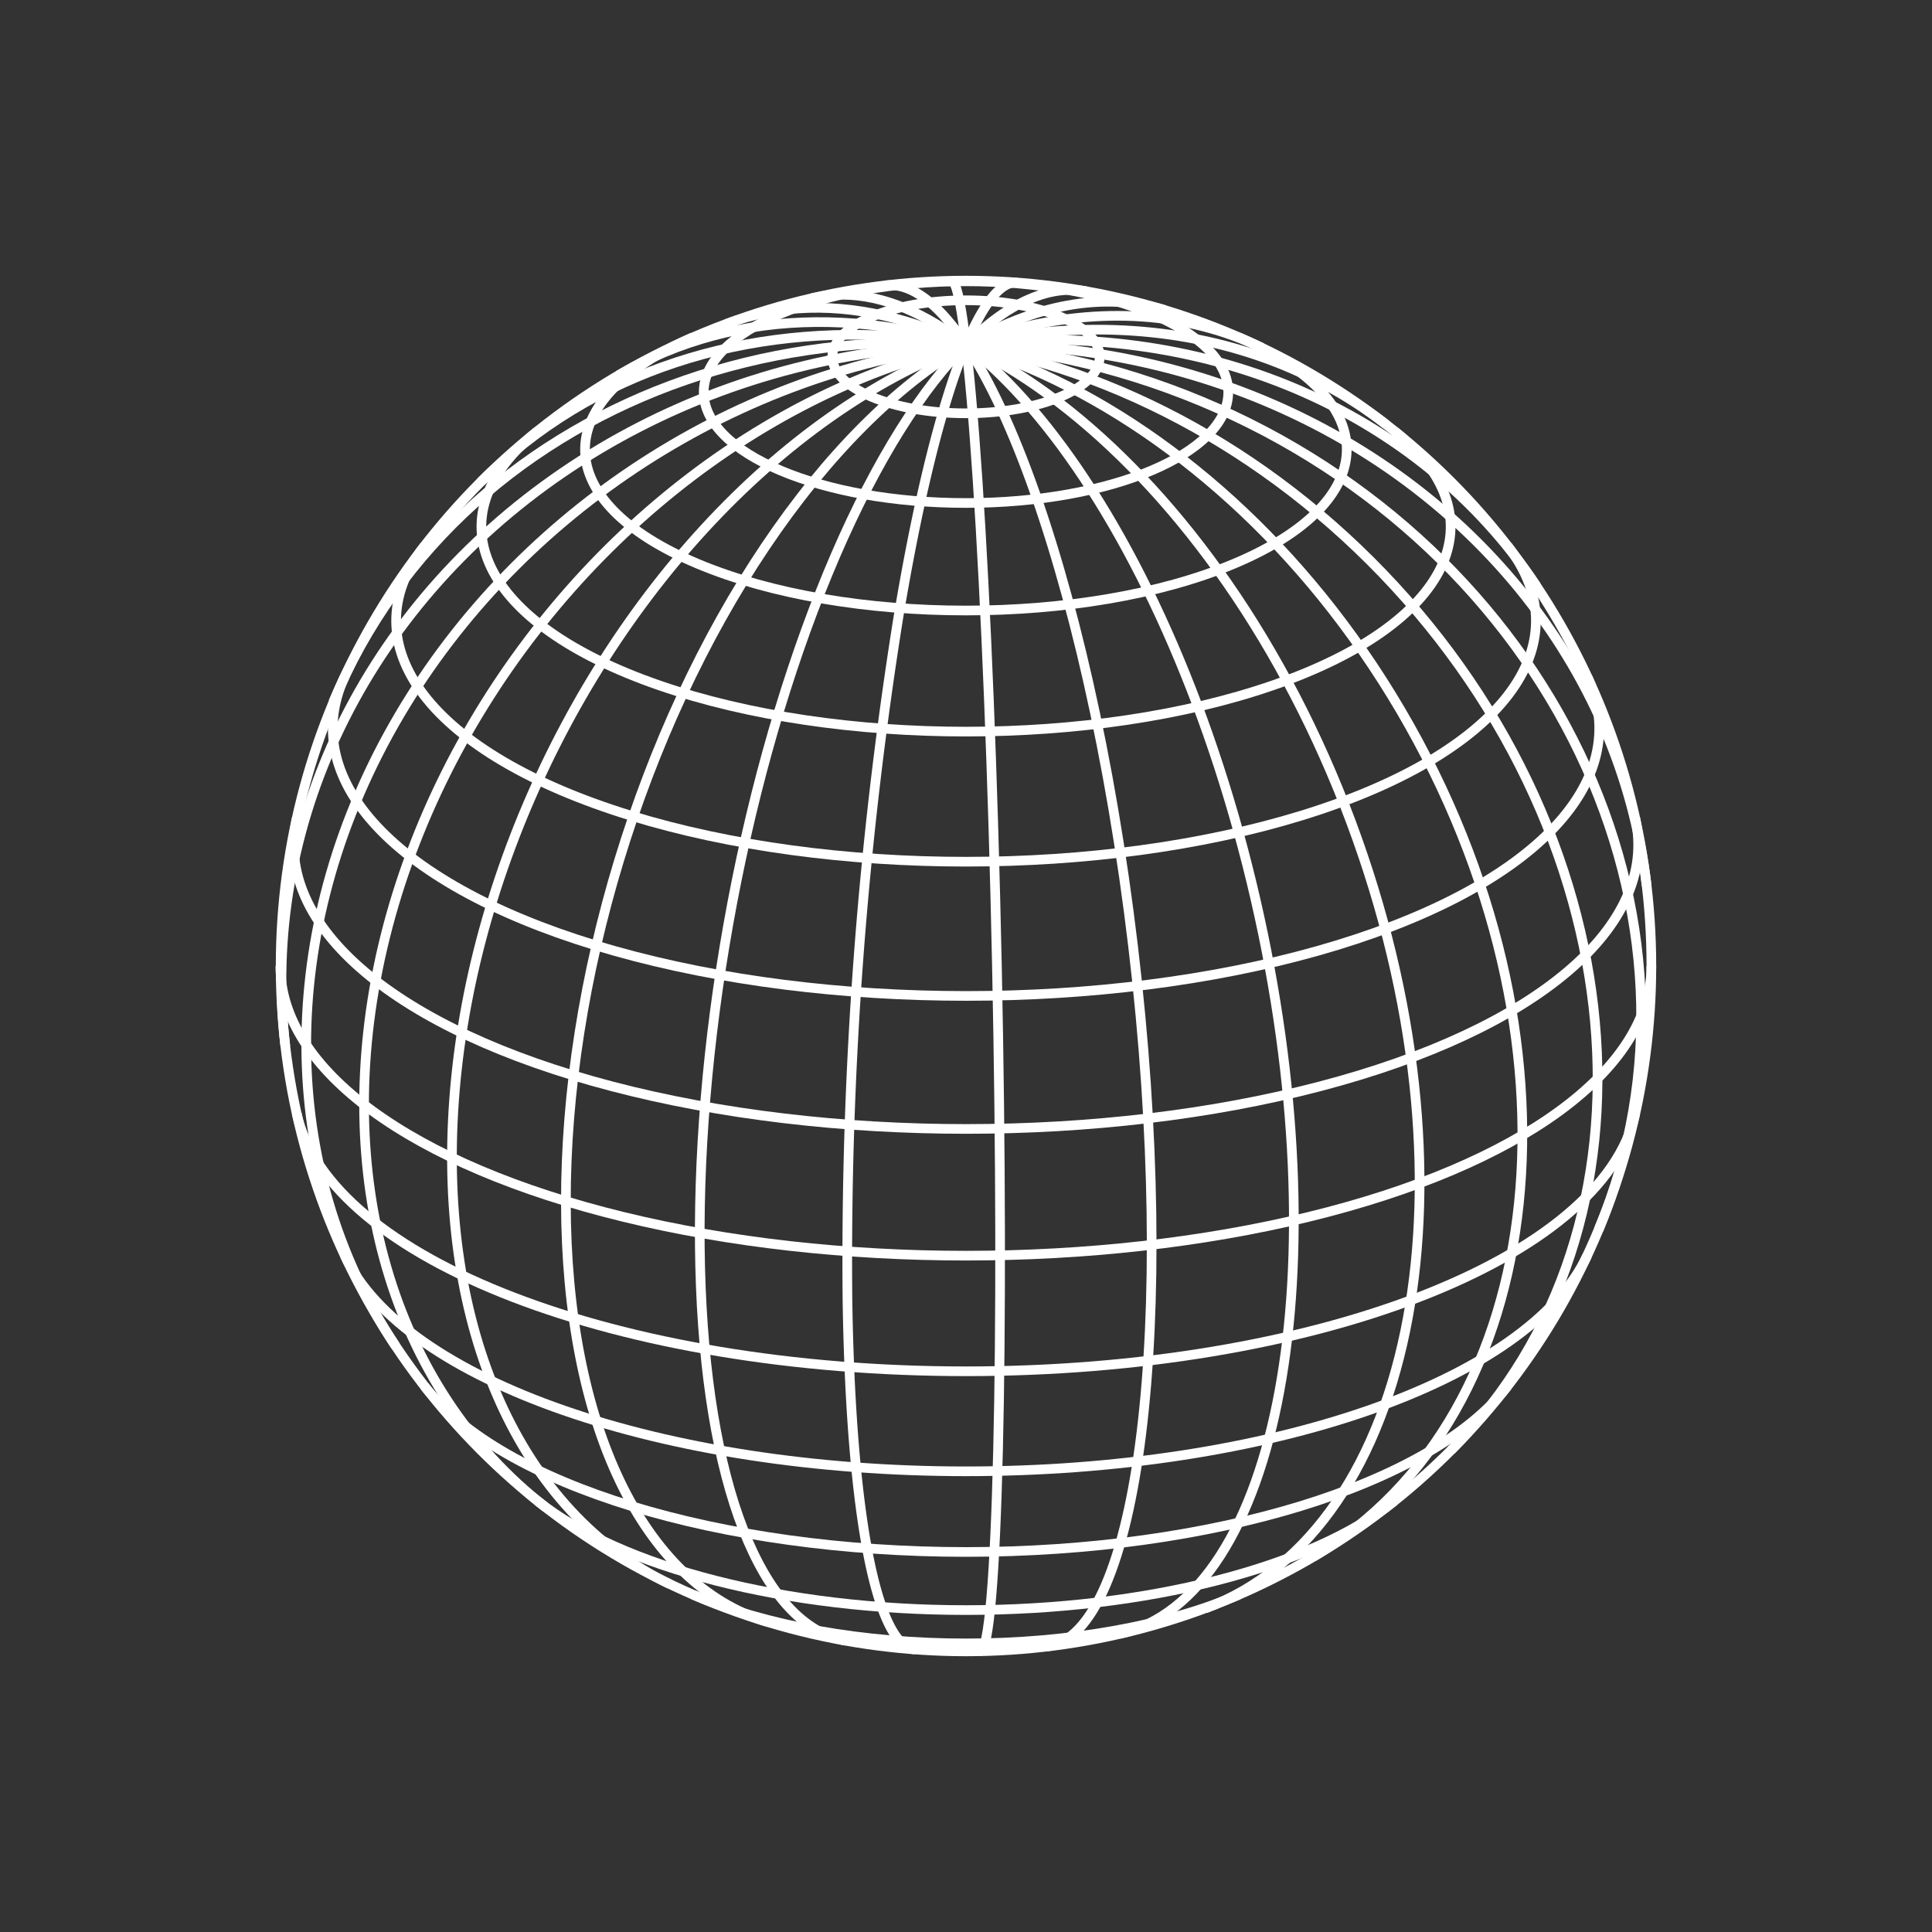<svg 
id="Layer_1" 
data-name="Layer 1" 
xmlns="http://www.w3.org/2000/svg" 
viewBox="0 0 400 400">
<rect x="0" y="0" width="400" height="400" fill="#333333" stroke="none"/>
<defs>
<style>.cls-1{fill:none;stroke:#fff;stroke-width:2px;}</style>
</defs>
<title>logo_no_background</title>
<g id="layer1"><g id="g4810"><g id="g4778"><path id="path4750" class="cls-1" d="M69,145.36C96,80.81,176.44,52.93,248.77,83.11s109.12,107,82.19,171.53"/><path id="path4752" class="cls-1" d="M99.53,99.79c46.23-46.34,128.68-39,184.16,16.3s63,137.78,16.78,184.12"/><path id="path4754" class="cls-1" d="M128.09,77.67C177.81,48.45,250.31,79.52,290,147.08s31.61,146-18.11,175.25"/><path id="path4756" class="cls-1" d="M150.41,67.05c44-16.43,101.94,29.78,129.33,103.21S293.62,316.53,249.59,333"/><path id="path4758" class="cls-1" d="M168.17,61.72c33.11-7.62,74.2,48.11,91.77,124.48s5,144.46-28.11,152.08"/><path id="path4760" class="cls-1" d="M183.25,59.09c19.1-2.27,42.09,59,51.34,136.8s1.27,142.74-17.84,145"/><path id="path4762" class="cls-1" d="M197,58.13c3.54-.07,7.75,63.38,9.4,141.73s.12,141.93-3.42,142"/><path id="path4764" class="cls-1" d="M189.46,341.51c-8-.6-13.31-28.12-14-72.19A842.41,842.41,0,0,1,186,127.81c7.24-43.49,16.61-69.91,24.56-69.32"/><path id="path4766" class="cls-1" d="M175.11,339.7c-17.57-3.13-29.06-32.65-30.15-77.44s8.4-98,24.89-139.7,37.47-65.39,55-62.26"/><path id="path4768" class="cls-1" d="M158.75,335.77c-25.67-7.8-41.52-40.88-41.59-86.79s15.66-97.66,41.26-135.77,57.17-56.78,82.83-49"/><path id="path4770" class="cls-1" d="M138.71,328C107.64,313.1,90.61,275,94,227.92s26.79-95.82,61.28-128,74.9-42.8,106-27.92"/><path id="path4772" class="cls-1" d="M113,312.1c-31.88-24.74-44.75-69-33.77-116s44.14-89.79,87-112.1S255.12,63.16,287,87.9"/><path id="path4774" class="cls-1" d="M81.88,278.64c-24.51-36.82-24.64-85.83-.35-128.57s69.31-72.71,118.11-78.63,94,13.11,118.48,49.92"/><path id="path4776" class="cls-1" d="M59.08,216.64c-5.38-45.57,16.51-90.86,57.41-118.79s94.63-34.28,140.92-16.64,78.13,56.57,83.51,102.15"/></g><g id="g4806"><path id="path4780" class="cls-1" d="M256.46,330.18c-14.84,6.44-35.2,10.07-56.46,10.07s-41.62-3.63-56.46-10.07"/><path id="path4782" class="cls-1" d="M288.76,310.71c-17.36,13.92-51.53,22.64-88.76,22.64s-71.4-8.72-88.76-22.64"/><path id="path4784" class="cls-1" d="M312.11,287C296.22,307.47,251,321.32,200,321.32S103.78,307.47,87.89,287"/><path id="path4786" class="cls-1" d="M328.63,259.92c-12.1,26-66,44.7-128.63,44.7S83.47,285.89,71.37,259.92"/><path id="path4788" class="cls-1" d="M338.57,230.55c-6.66,30.24-66.71,53.36-138.57,53.36S68.09,260.79,61.43,230.55"/><path id="path4790" class="cls-1" d="M341.9,200c0,21.43-27,41.23-70.95,51.94s-98,10.71-141.9,0-71-30.51-71-51.94"/><path id="path4792" class="cls-1" d="M338.57,169.45c4.9,22.23-20.39,43.71-65.29,55.47s-101.67,11.75-146.56,0-70.19-33.24-65.29-55.47"/><path id="path4794" class="cls-1" d="M328.63,140.08c10.23,22-11.81,44.37-55.87,56.8s-101.47,12.42-145.52,0-66.1-34.83-55.87-56.8"/><path id="path4796" class="cls-1" d="M312.11,113c15.95,20.56-1.29,43.13-42.68,55.86s-97.48,12.73-138.86,0S71.94,133.57,87.89,113"/><path id="path4798" class="cls-1" d="M288.76,89.29c22.25,17.84,11.69,39.84-25.26,52.61s-90.06,12.76-127,0S89,107.13,111.24,89.29"/><path id="path4800" class="cls-1" d="M256.46,69.82c30.2,13.1,29.77,34-1,46.91s-80.27,12.88-111,0-31.16-33.81-1-46.91"/><ellipse id="path4802" class="cls-1" cx="200" cy="81.19" rx="54.3" ry="22.95"/><ellipse id="path4804" class="cls-1" cx="200" cy="73.87" rx="27.68" ry="11.7"/></g><circle id="path4808" class="cls-1" cx="200" cy="200" r="141.9"/></g></g></svg>